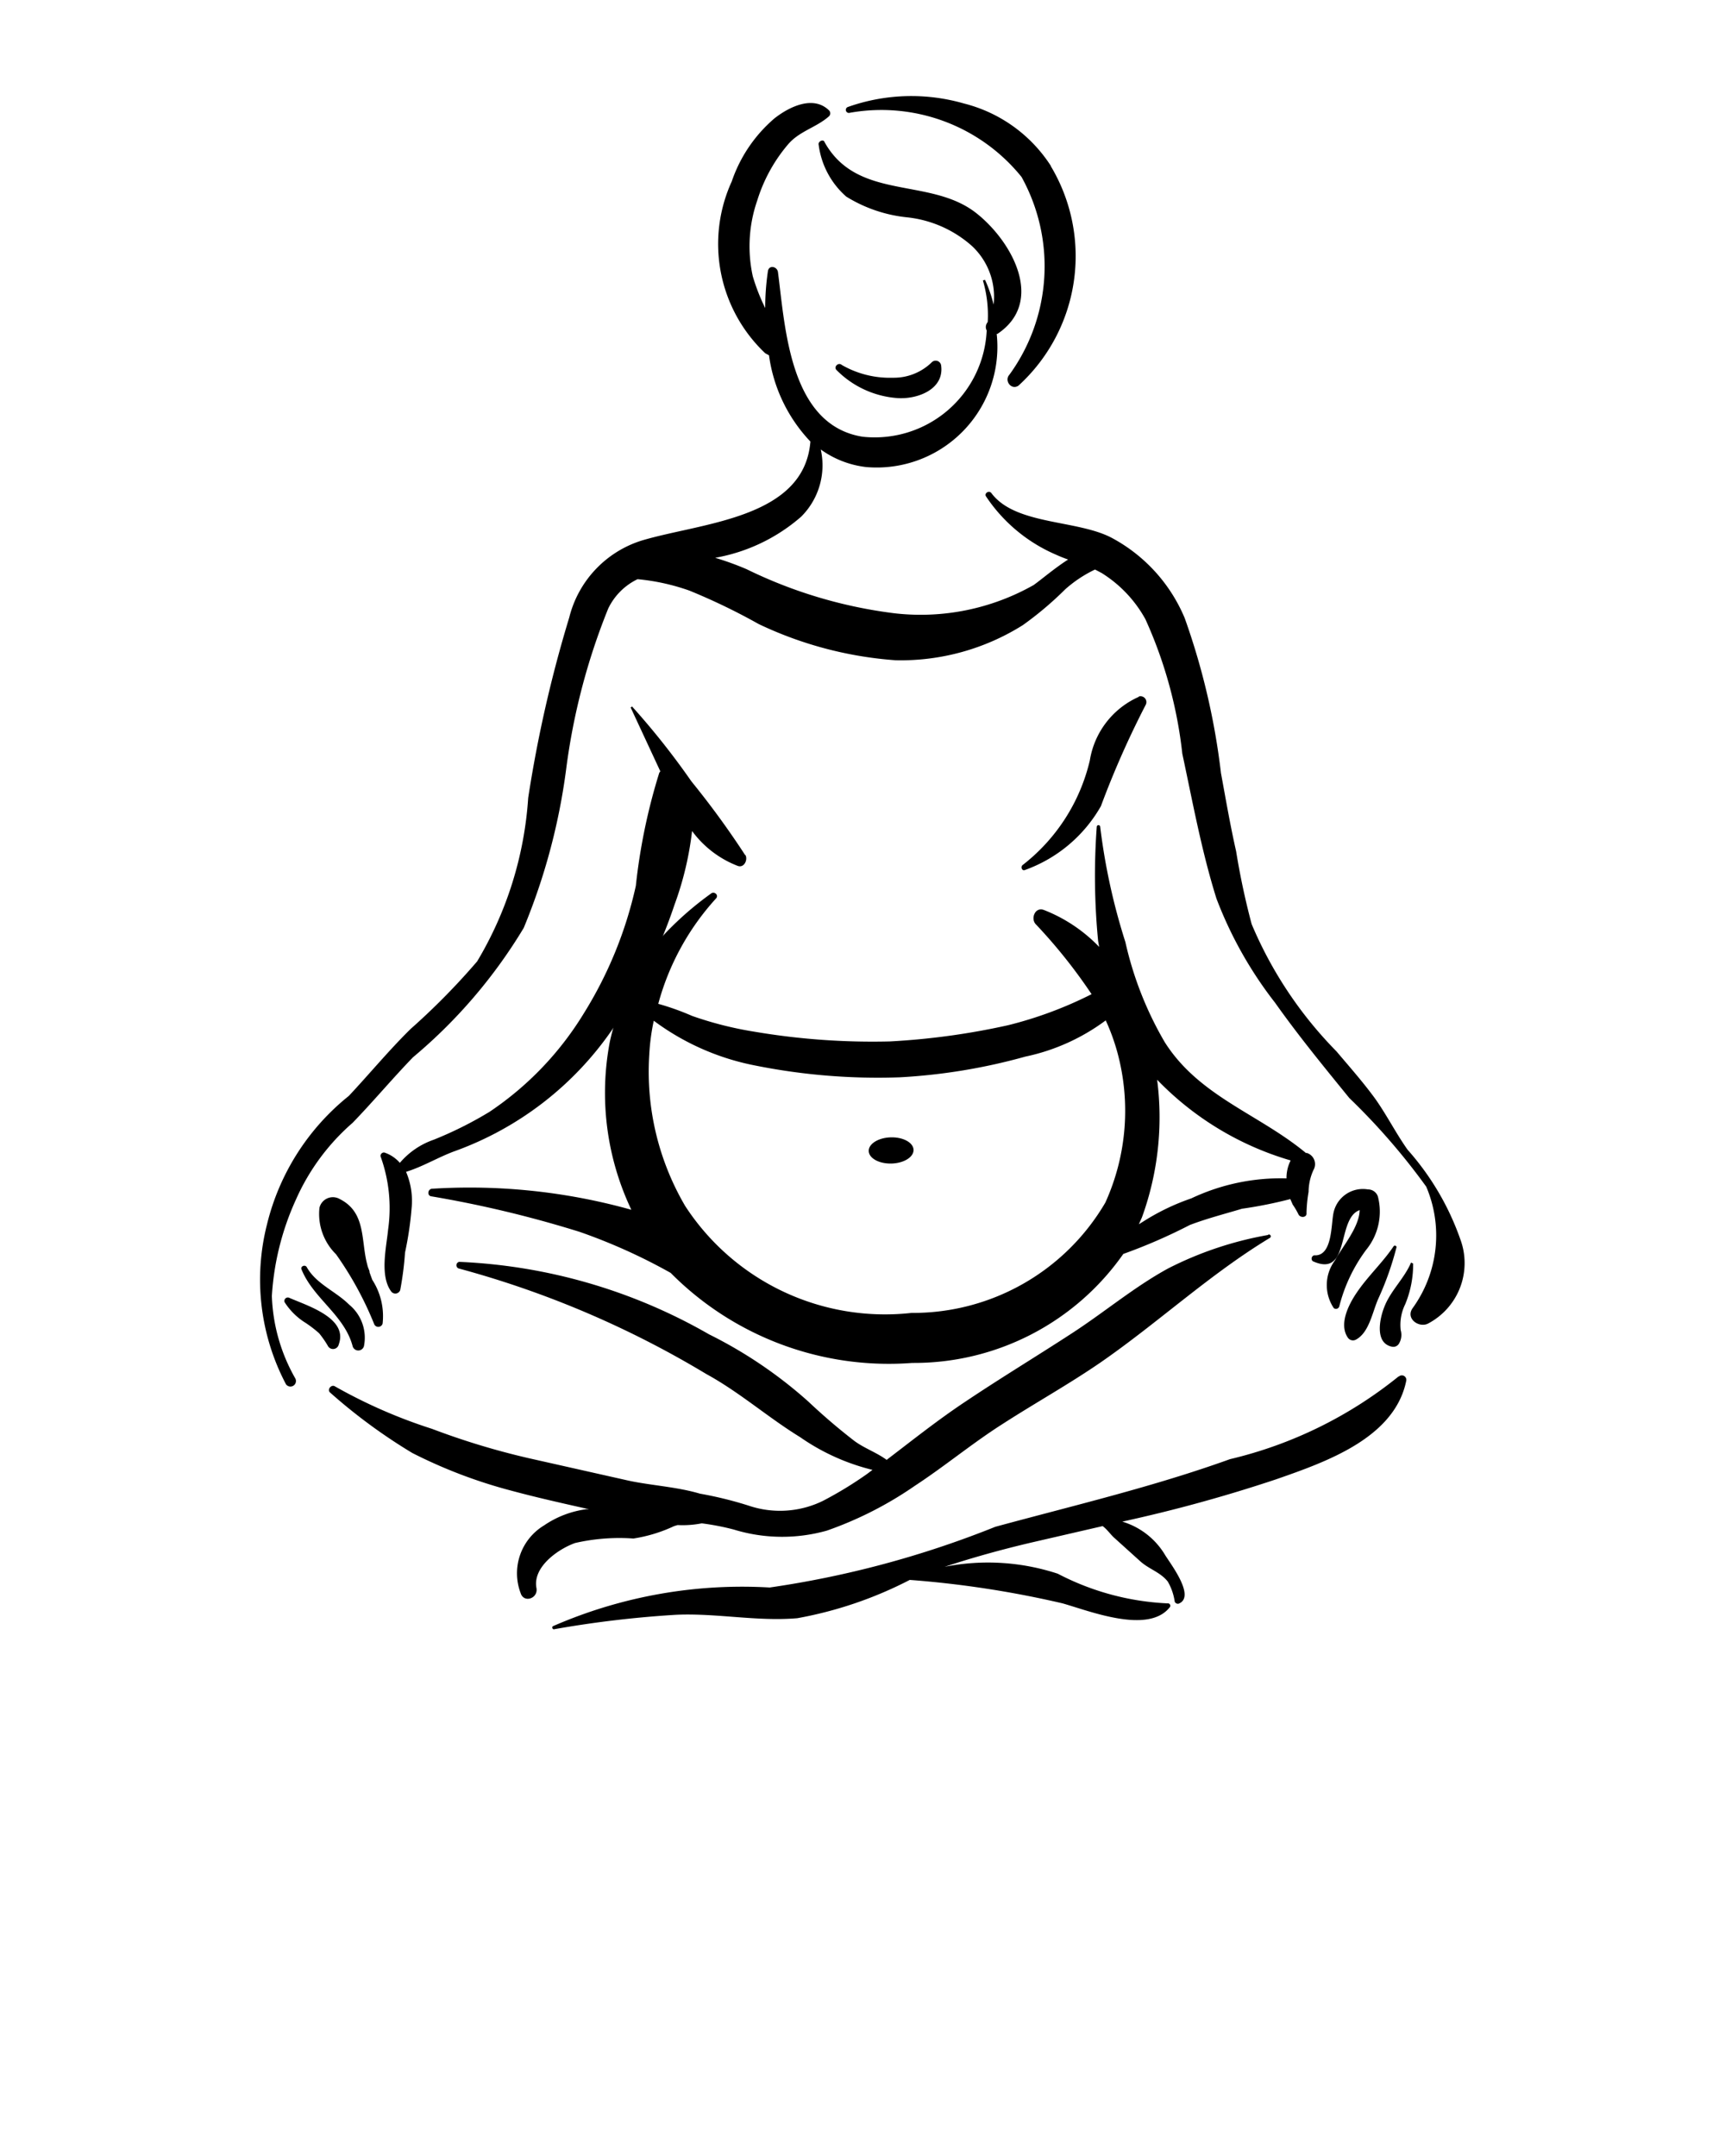 <svg xmlns="http://www.w3.org/2000/svg" data-name="Layer 1" viewBox="0 0 5 6.25"><path d="M1.079 3.71l-.008-.022v-.003l-.005-.013-.004-.016c-.015-.068-.004-.143-.077-.18a.04.04 0 0 0-.059.025.164.164 0 0 0 .048.135.986.986 0 0 1 .11.201.013.013 0 0 0 .025 0 .194.194 0 0 0-.03-.127zm-.067.072c-.039-.039-.096-.06-.123-.109-.005-.008-.019-.002-.015.007.034.084.124.132.148.222a.017.017 0 0 0 .033 0 .124.124 0 0 0-.043-.12z"/><path d="M.838 3.762a.01.01 0 0 0-.013.013.192.192 0 0 0 .061.06.346.346 0 0 1 .039.03.284.284 0 0 1 .025.036.017.017 0 0 0 .032-.004c.028-.077-.095-.113-.144-.135zM2.16 2.479a2.502 2.502 0 0 0-.156-.214 2.199 2.199 0 0 0-.172-.217l-.004.003.086.185-.003.004a1.707 1.707 0 0 0-.068.328 1.179 1.179 0 0 1-.151.37.92.92 0 0 1-.273.285 1.1 1.1 0 0 1-.162.081.225.225 0 0 0-.098.067.102.102 0 0 0-.045-.03.01.01 0 0 0-.011.011.44.44 0 0 1 .022.212c-.005.052-.025.134.009.18a.015.015 0 0 0 .026-.004.93.93 0 0 0 .014-.109.984.984 0 0 0 .019-.128.215.215 0 0 0-.016-.106c.049-.015.096-.044.144-.061a.942.942 0 0 0 .454-.352 1.445 1.445 0 0 0 .18-.361.925.925 0 0 0 .051-.214.296.296 0 0 0 .132.101c.018.007.03-.016.023-.031z"/><path d="M4.233 3.593a.777.777 0 0 0-.153-.26c-.034-.048-.06-.1-.094-.148-.035-.048-.074-.092-.112-.137a1.176 1.176 0 0 1-.246-.369 2.145 2.145 0 0 1-.045-.211c-.017-.075-.03-.151-.044-.227a2.04 2.04 0 0 0-.105-.449.469.469 0 0 0-.21-.232c-.1-.054-.28-.037-.35-.13-.007-.01-.022 0-.016.009a.463.463 0 0 0 .203.169.4.4 0 0 0 .035.014c-.039.025-.075.056-.1.074a.665.665 0 0 1-.402.082 1.352 1.352 0 0 1-.43-.128.854.854 0 0 0-.091-.033.515.515 0 0 0 .249-.119.21.21 0 0 0 .057-.195.28.28 0 0 0 .132.051.35.35 0 0 0 .378-.386h.002C3.03.875 2.934.7 2.83.618 2.696.512 2.486.584 2.39.412 2.387.402 2.37.41 2.373.42a.24.24 0 0 0 .08.15.415.415 0 0 0 .176.06.336.336 0 0 1 .187.082.201.201 0 0 1 .064.171.396.396 0 0 0-.025-.072l-.006.002a.356.356 0 0 1 .014.12L2.86.938a.021.021 0 0 0 0 .02.325.325 0 0 1-.36.308c-.211-.034-.224-.315-.245-.477C2.253.773 2.23.767 2.226.785a.733.733 0 0 0-.008.108.575.575 0 0 1-.036-.092.405.405 0 0 1 .013-.22.46.46 0 0 1 .088-.161c.033-.04.083-.05.12-.083a.012.012 0 0 0 0-.017c-.046-.045-.116-.01-.158.023a.417.417 0 0 0-.124.183.436.436 0 0 0 .097.498l.011.006a.451.451 0 0 0 .12.25c-.018.224-.316.235-.489.287a.313.313 0 0 0-.21.223 3.743 3.743 0 0 0-.119.523 1.059 1.059 0 0 1-.148.474 2.014 2.014 0 0 1-.193.196c-.063.062-.119.13-.179.194a.685.685 0 0 0-.237.372.65.65 0 0 0 .055.464.016.016 0 0 0 .027-.017.516.516 0 0 1-.068-.239.786.786 0 0 1 .07-.28.635.635 0 0 1 .164-.222c.06-.062.115-.128.175-.19a1.488 1.488 0 0 0 .321-.375 1.814 1.814 0 0 0 .123-.46 1.882 1.882 0 0 1 .122-.466.182.182 0 0 1 .085-.085.622.622 0 0 1 .15.033 1.801 1.801 0 0 1 .201.097 1.105 1.105 0 0 0 .397.105.665.665 0 0 0 .369-.102.996.996 0 0 0 .123-.104.367.367 0 0 1 .086-.057l.019.01a.365.365 0 0 1 .127.134 1.282 1.282 0 0 1 .107.39c.03.14.056.283.099.42a1.162 1.162 0 0 0 .17.302c.068.096.141.185.215.276a1.91 1.91 0 0 1 .223.257.36.36 0 0 1-.04.353c-.02.03.019.057.045.044a.198.198 0 0 0 .094-.244z"/><path d="M3.786 3.343c-.137-.114-.31-.164-.41-.322a1.013 1.013 0 0 1-.114-.29 1.818 1.818 0 0 1-.073-.334.005.005 0 0 0-.01 0 1.945 1.945 0 0 0 .004.331l.003.017a.448.448 0 0 0-.16-.107c-.026-.01-.039.025-.024.041a1.538 1.538 0 0 1 .162.203 1.149 1.149 0 0 1-.242.09 2.083 2.083 0 0 1-.343.047 2.047 2.047 0 0 1-.391-.028 1.036 1.036 0 0 1-.182-.046.75.75 0 0 0-.098-.035.74.74 0 0 1 .167-.305c.01-.01-.005-.023-.015-.014a.933.933 0 0 0-.186.177.757.757 0 0 0-.106.25.79.79 0 0 0 .062.489 1.74 1.74 0 0 0-.577-.061c-.013 0-.016.02-.003.022a3.27 3.27 0 0 1 .43.103 1.643 1.643 0 0 1 .264.119.89.89 0 0 0 .7.261.741.741 0 0 0 .612-.316 1.581 1.581 0 0 0 .193-.084c.05-.019.101-.032.151-.047a1.254 1.254 0 0 0 .14-.028l.007.016a.209.209 0 0 1 .016.027c.005.013.026.011.024-.003a.412.412 0 0 1 .006-.061.154.154 0 0 1 .014-.063.034.034 0 0 0-.02-.05zm-.582.143a.646.646 0 0 1-.562.32.691.691 0 0 1-.656-.31.77.77 0 0 1-.104-.44.61.61 0 0 1 .013-.097.722.722 0 0 0 .295.13 1.803 1.803 0 0 0 .418.034 1.694 1.694 0 0 0 .364-.06.595.595 0 0 0 .233-.105.604.604 0 0 1 .033.09.645.645 0 0 1-.034.438zm.249-.012a.654.654 0 0 0-.136.065l-.016.01.009-.02a.85.85 0 0 0 .044-.399.88.88 0 0 0 .387.234.112.112 0 0 0-.012.052.606.606 0 0 0-.276.058z"/><path d="M3.301 2.02a.244.244 0 0 0-.142.184.54.54 0 0 1-.194.303c-.008.005-.003.019.006.015a.414.414 0 0 0 .22-.185 2.66 2.66 0 0 1 .13-.294.017.017 0 0 0-.02-.024z"/><ellipse cx="2.583" cy="3.335" rx=".065" ry=".038" transform="rotate(-1.5 2.583 3.335)"/><path d="M3.994 3.469a.03.03 0 0 0-.029-.021.087.087 0 0 0-.1.069c-.007.034-.003.126-.056.122a.01.01 0 0 0-.004.017c.11.05.068-.124.136-.148-.001.05-.051.107-.071.145a.12.12 0 0 0-.004.139.01.01 0 0 0 .016-.005.465.465 0 0 1 .078-.164.175.175 0 0 0 .034-.154zm.046.143c-.032.048-.075.087-.108.136-.023.034-.052.091-.025.13a.018.018 0 0 0 .024.005c.038-.021.047-.08.064-.118a.885.885 0 0 0 .053-.15.005.005 0 0 0-.008-.003zm.056.051L4.09 3.66c-.02.047-.06.082-.078.13-.013.033-.028.104.023.114a.019.019 0 0 0 .02-.009.049.049 0 0 0 .005-.039.135.135 0 0 1 .013-.075.3.3 0 0 0 .023-.12zm-.42-.083a1.029 1.029 0 0 0-.29.097c-.099.054-.186.128-.282.19-.1.065-.204.128-.304.195-.08.053-.154.112-.23.17-.03-.022-.066-.034-.095-.056a1.786 1.786 0 0 1-.132-.113 1.293 1.293 0 0 0-.288-.195 1.587 1.587 0 0 0-.724-.21.01.01 0 0 0-.002.019 2.808 2.808 0 0 1 .718.306c.097.053.179.126.272.183a.627.627 0 0 0 .21.095l-.016.012a1.1 1.1 0 0 1-.128.078.283.283 0 0 1-.214.014 1.095 1.095 0 0 0-.142-.035c-.067-.02-.144-.024-.208-.038l-.289-.065a2.157 2.157 0 0 1-.28-.085 1.488 1.488 0 0 1-.281-.123c-.011-.007-.024.01-.014.018a1.6 1.6 0 0 0 .238.175 1.433 1.433 0 0 0 .286.109c.074.02.15.037.226.054H1.7a.283.283 0 0 0-.123.047.162.162 0 0 0-.068.196c.009.03.051.016.046-.014-.012-.062.064-.114.112-.131a.574.574 0 0 1 .169-.013.432.432 0 0 0 .118-.036l.01-.003a.289.289 0 0 0 .07-.005.72.72 0 0 1 .093.018.477.477 0 0 0 .27.003 1.066 1.066 0 0 0 .255-.13c.087-.057.166-.123.254-.179.093-.06.19-.114.282-.177.168-.116.317-.256.492-.362a.005.005 0 0 0-.004-.01zm.378.41a1.225 1.225 0 0 1-.489.24c-.222.08-.452.134-.68.196a2.847 2.847 0 0 1-.654.176 1.371 1.371 0 0 0-.628.112c-.005.003-.001.01.003.009a3.095 3.095 0 0 1 .355-.042c.117-.005.233.02.35.01a1.155 1.155 0 0 0 .326-.111 2.91 2.91 0 0 1 .443.068c.078.022.247.09.31.012a.007.007 0 0 0-.006-.012.761.761 0 0 1-.318-.086.647.647 0 0 0-.328-.02c.082-.027.165-.05.25-.07l.208-.048c.014.01.023.025.036.036l.072.065c.026.024.059.032.081.06a.162.162 0 0 1 .02.058.01.01 0 0 0 .011.006c.052-.02-.026-.119-.04-.143a.217.217 0 0 0-.123-.095 4.29 4.29 0 0 0 .447-.123c.143-.05.342-.119.376-.285a.013.013 0 0 0-.022-.012zM3.046.481A.422.422 0 0 0 2.794.3a.55.55 0 0 0-.336.01.008.008 0 0 0 .005.017.522.522 0 0 1 .498.186.535.535 0 0 1-.035.573c-.016.017.005.046.026.032a.508.508 0 0 0 .094-.636zm-.318.579a.016.016 0 0 0-.027-.01.157.157 0 0 1-.113.045.279.279 0 0 1-.148-.037c-.01-.009-.025.006-.015.015a.276.276 0 0 0 .176.081c.058.004.136-.025.127-.094z"/></svg>